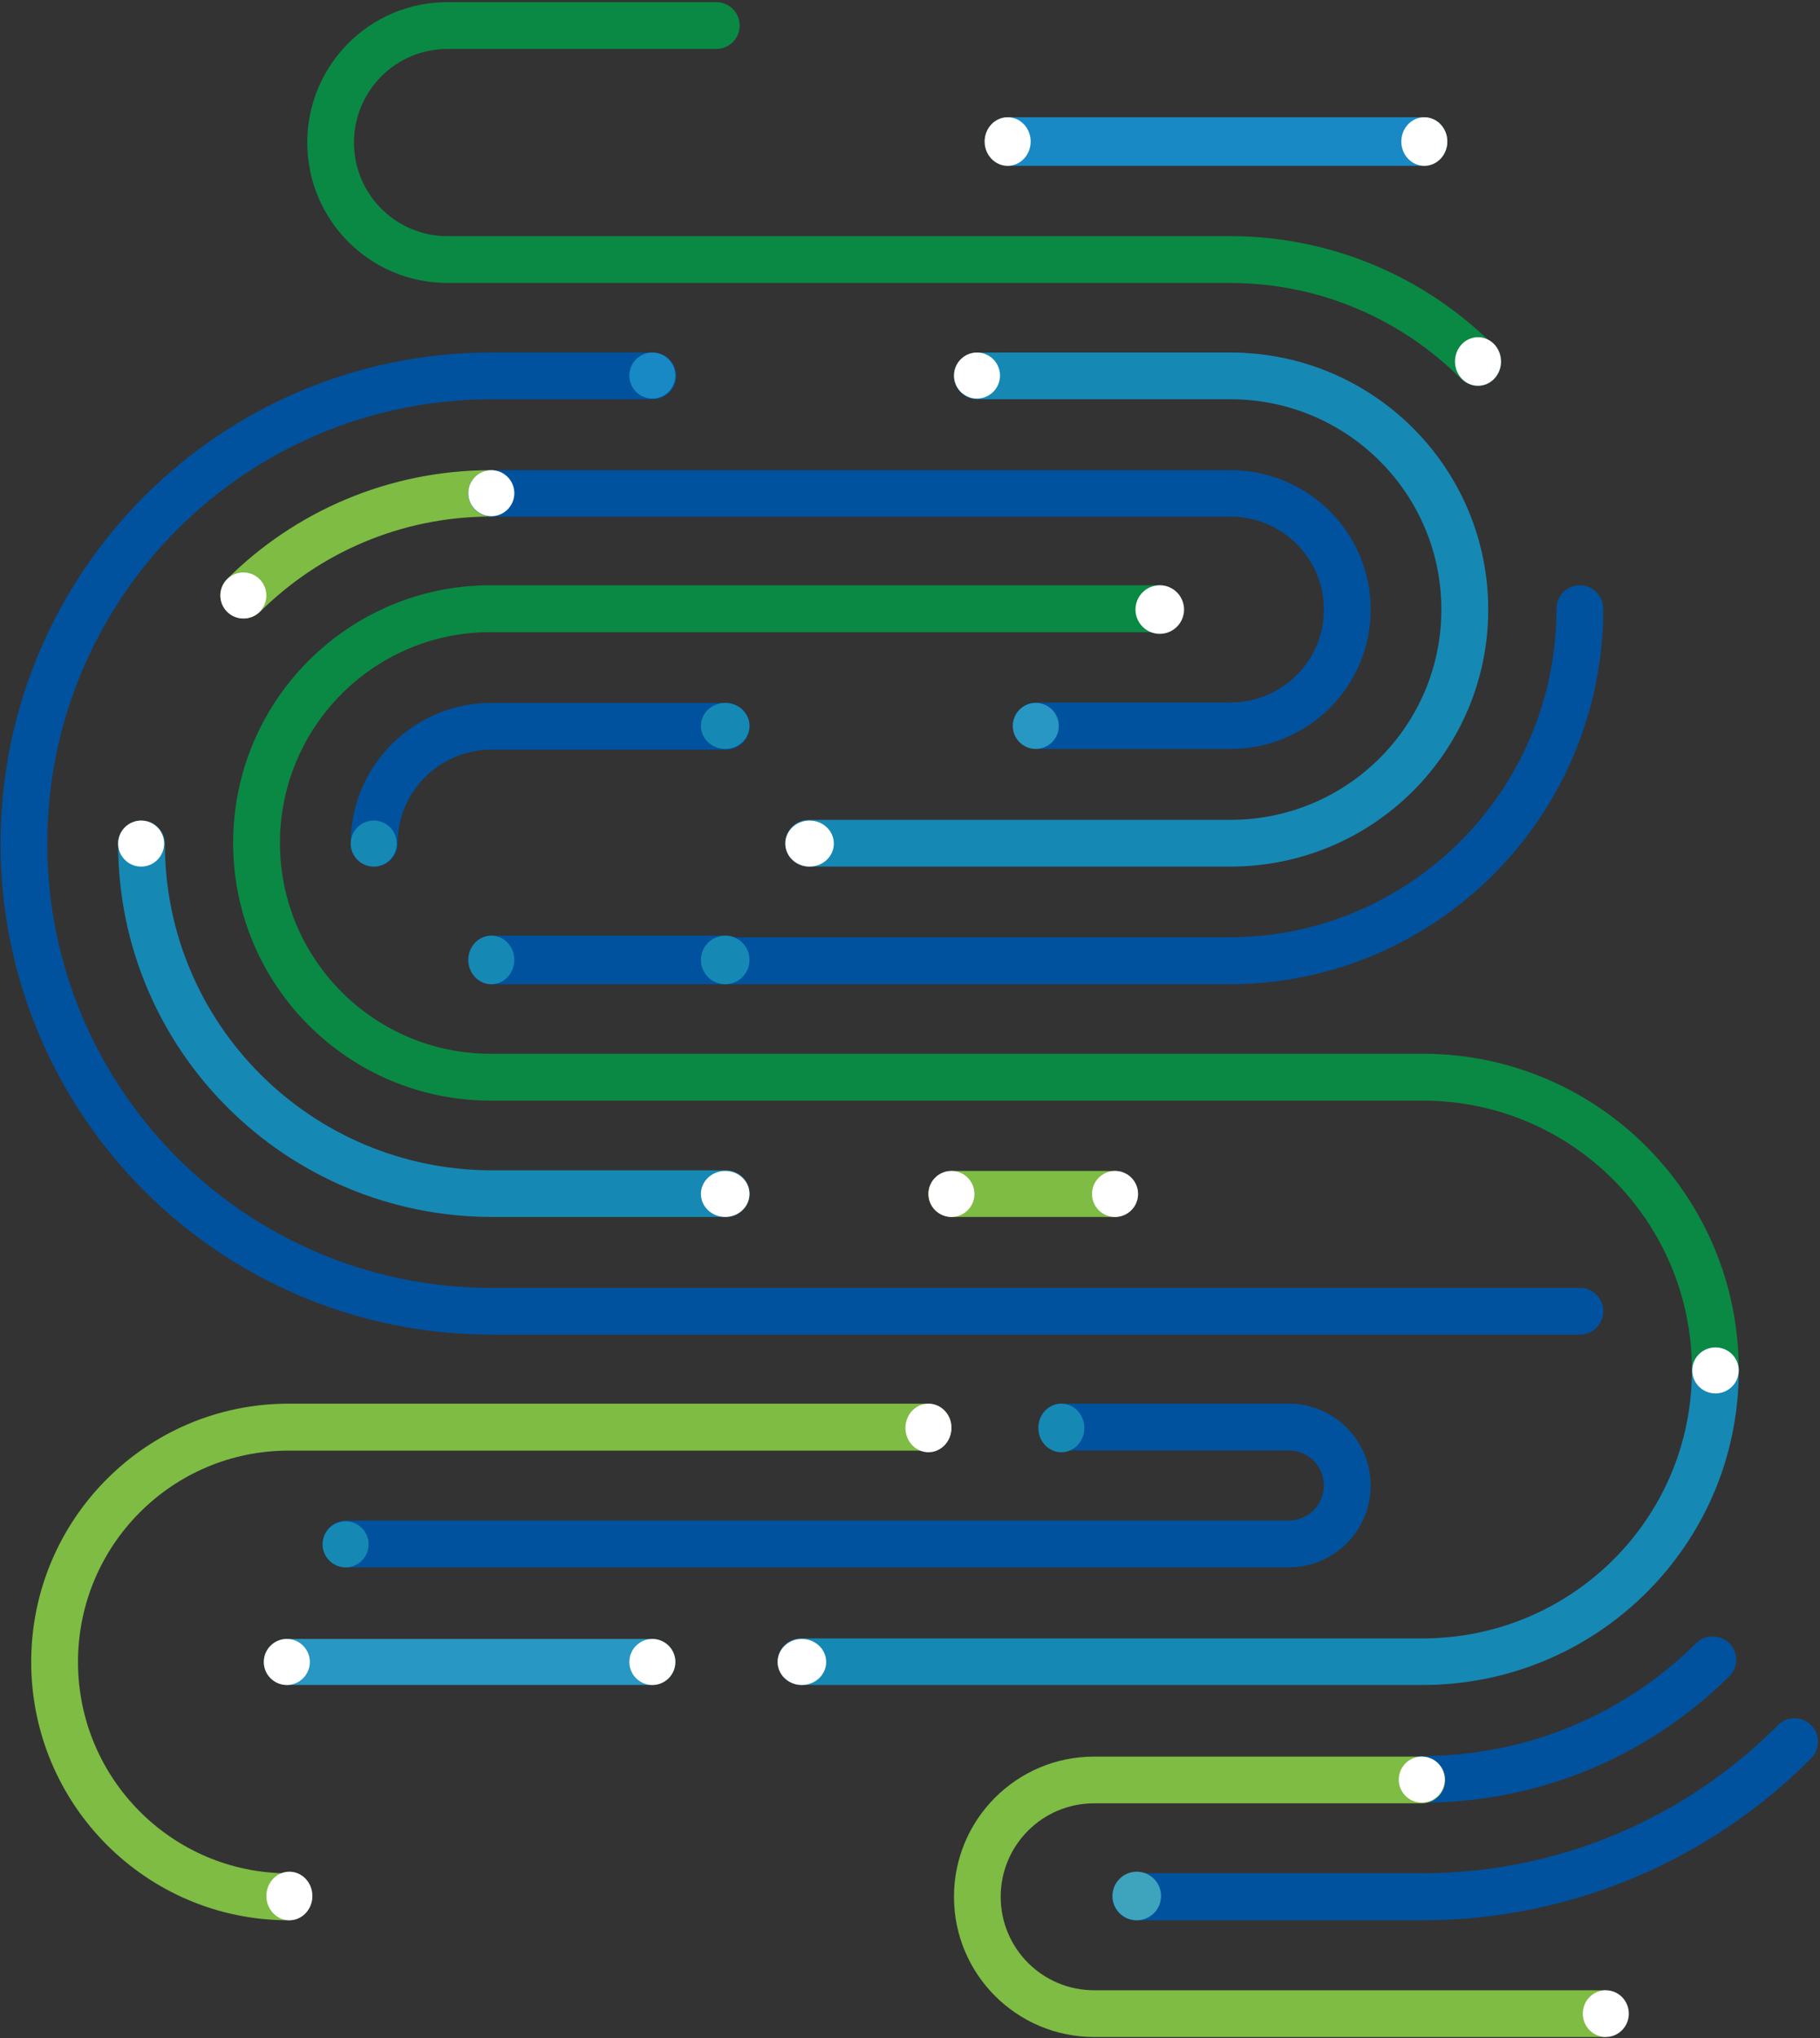 <?xml version="1.0" encoding="UTF-8" standalone="no"?><!DOCTYPE svg PUBLIC "-//W3C//DTD SVG 1.1//EN" "http://www.w3.org/Graphics/SVG/1.1/DTD/svg11.dtd"><svg width="100%" height="100%" viewBox="0 0 712 797" version="1.1" xmlns="http://www.w3.org/2000/svg" xmlns:xlink="http://www.w3.org/1999/xlink" xml:space="preserve" xmlns:serif="http://www.serif.com/" style="fill-rule:evenodd;clip-rule:evenodd;stroke-linejoin:round;stroke-miterlimit:2;"><rect x="0" y="0" width="712" height="797" fill="#333333" stroke="none"/><g id="quill_lines"><path d="M88.881,239.185c-3.562,-3.542 -3.562,-9.286 0,-12.828c26.342,-26.194 62.918,-42.515 103.205,-42.515c5.039,0 9.123,4.061 9.123,9.071c0,5.01 -4.084,9.071 -9.123,9.071c-35.247,0 -67.238,14.266 -90.304,37.201c-3.562,3.543 -9.338,3.543 -12.901,0Z" style="fill:#7ebc44;"/><path d="M64.506,329.96c-0,35.231 14.371,67.202 37.514,90.252l0.005,0.005c23.127,23.067 55.205,37.39 90.554,37.39l91.482,0c5.052,0 9.148,4.082 9.148,9.117c0,5.036 -4.096,9.118 -9.148,9.118l-91.482,0c-40.396,0 -77.075,-16.384 -103.493,-42.733c-26.437,-26.331 -42.877,-62.888 -42.877,-103.149c0,-5.036 4.096,-9.118 9.149,-9.118c5.052,0 9.148,4.082 9.148,9.118Zm24.58,103.149c-0.001,-0.001 -0.002,-0.002 -0.003,-0.003l6.472,-6.445l-6.467,6.45c-0.001,-0.001 -0.001,-0.002 -0.002,-0.002Z" style="fill:#1688b4;"/><path d="M18.489,329.842c0,47.943 19.53,91.488 50.865,122.833c31.335,31.346 74.866,50.881 122.794,50.881l425.921,0c5.048,0 9.14,4.094 9.14,9.143c0,5.05 -4.092,9.143 -9.14,9.143l-425.921,0c-52.977,0 -101.101,-21.607 -135.72,-56.237c-34.618,-34.629 -56.219,-82.769 -56.219,-135.763c0,-52.994 21.601,-101.134 56.219,-135.763c34.619,-34.63 82.743,-56.237 135.72,-56.237l63.266,0c5.048,0 9.14,4.093 9.14,9.143c0,5.049 -4.092,9.143 -9.14,9.143l-63.266,-0c-47.928,-0 -91.459,19.535 -122.794,50.881c-31.335,31.345 -50.865,74.89 -50.865,122.833Z" style="fill:#00529f;"/><path d="M183.209,192.925c0,-5.016 4.094,-9.083 9.145,-9.083l288.985,0c15.152,0 28.83,6.053 38.803,15.958c9.973,9.906 16.067,23.492 16.067,38.542c0,15.05 -6.094,28.636 -16.067,38.542c-9.973,9.905 -23.651,15.958 -38.803,15.958l-75.905,0c-5.05,0 -9.145,-4.067 -9.145,-9.083c0,-5.017 4.095,-9.084 9.145,-9.084l75.905,0c10.124,0 19.199,-4.012 25.87,-10.637c6.671,-6.626 10.71,-15.64 10.71,-25.696c0,-10.056 -4.039,-19.07 -10.71,-25.696c-6.671,-6.625 -15.746,-10.637 -25.87,-10.637l-288.985,0c-5.051,0 -9.145,-4.067 -9.145,-9.084Z" style="fill:#00529f;"/><path d="M274.209,375.666c0,-5.068 4.094,-9.177 9.145,-9.177l197.534,0c35.337,0 67.404,-14.415 90.524,-37.631l0.004,-0.005c23.137,-23.199 37.503,-55.376 37.503,-90.835c0,-5.068 4.094,-9.176 9.145,-9.176c5.051,0 9.145,4.108 9.145,9.176c0,40.522 -16.434,77.314 -42.862,103.815c-26.41,26.519 -63.076,43.009 -103.459,43.009l-197.534,0c-5.051,0 -9.145,-4.108 -9.145,-9.176Z" style="fill:#00529f;"/><path d="M307.209,329.706c0,-5.046 4.104,-9.137 9.167,-9.137l165,0c45.555,0 82.5,-36.822 82.5,-82.227c0,-45.405 -36.945,-82.227 -82.5,-82.227l-99,-0c-5.063,-0 -9.167,-4.091 -9.167,-9.137c0,-5.045 4.104,-9.136 9.167,-9.136l99,0c55.681,0 100.833,45.003 100.833,100.5c0,55.497 -45.152,100.5 -100.833,100.5l-165,0c-5.063,0 -9.167,-4.09 -9.167,-9.136Z" style="fill:#1688b4;"/><path d="M146.385,338.842c-5.068,0 -9.176,-4.093 -9.176,-9.143c0,-15.149 6.115,-28.823 16.122,-38.794c10.008,-9.971 23.732,-16.063 38.937,-16.063l91.765,0c5.068,0 9.176,4.093 9.176,9.143c0,5.049 -4.108,9.143 -9.176,9.143l-91.765,0c-10.159,0 -19.266,4.038 -25.959,10.707c-6.694,6.669 -10.747,15.742 -10.747,25.864c0,5.05 -4.109,9.143 -9.177,9.143Z" style="fill:#00529f;"/><path d="M183.209,375.342c0,-5.247 4.104,-9.5 9.167,-9.5l91.666,0c5.063,0 9.167,4.253 9.167,9.5c0,5.247 -4.104,9.5 -9.167,9.5l-91.666,0c-5.063,0 -9.167,-4.253 -9.167,-9.5Z" style="fill:#00529f;"/><path d="M435.209,741.645c0,-5.079 4.099,-9.196 9.156,-9.196l112.015,0c54.331,0 103.67,-22.227 139.199,-57.913c3.575,-3.592 9.373,-3.592 12.948,0c3.576,3.591 3.576,9.414 0,13.006c-38.818,38.991 -92.759,63.3 -152.147,63.3l-112.015,0c-5.057,0 -9.156,-4.118 -9.156,-9.197Z" style="fill:#00529f;"/><path d="M109.52,329.596c0,45.519 36.898,82.434 82.398,82.434l364.694,0c68.265,0 123.597,55.357 123.597,123.653c0,5.058 -4.099,9.159 -9.155,9.159c-5.057,0 -9.156,-4.101 -9.156,-9.159c0,-58.178 -47.134,-105.334 -105.286,-105.334l-364.694,0c-55.612,0 -100.709,-45.116 -100.709,-100.753c0,-55.637 45.097,-100.754 100.709,-100.754l261.843,0c5.056,0 9.155,4.101 9.155,9.159c0,5.059 -4.099,9.16 -9.155,9.16l-261.843,0c-45.5,0 -82.398,36.915 -82.398,82.435Z" style="fill:#0a8944;"/><path d="M304.209,649.739c0,-5.028 4.102,-9.104 9.163,-9.104l243.135,0c58.201,0 105.376,-46.867 105.376,-104.69c0,-5.027 4.102,-9.103 9.163,-9.103c5.061,0 9.163,4.076 9.163,9.103c0,67.878 -55.379,122.897 -123.702,122.897l-243.135,0c-5.061,0 -9.163,-4.076 -9.163,-9.103Z" style="fill:#1688b4;"/><path d="M103.209,649.842c0,-4.971 4.083,-9 9.119,-9l142.762,0c5.036,0 9.119,4.029 9.119,9c0,4.971 -4.083,9 -9.119,9l-142.762,0c-5.036,0 -9.119,-4.029 -9.119,-9Z" style="fill:#2897c3;"/><path d="M126.209,603.699c0,-5.049 4.097,-9.143 9.152,-9.143l368.817,0c7.575,0 13.727,-6.146 13.727,-13.714c0,-7.568 -6.152,-13.714 -13.727,-13.714l-88.773,0c-5.054,0 -9.151,-4.094 -9.151,-9.143c0,-5.05 4.097,-9.143 9.151,-9.143l88.773,0c17.684,0 32.031,14.333 32.031,32c0,17.667 -14.347,32 -32.031,32l-368.817,0c-5.055,0 -9.152,-4.093 -9.152,-9.143Z" style="fill:#00529f;"/><path d="M30.514,649.842c0,45.631 36.887,82.636 82.371,82.636c5.055,0 9.153,4.111 9.153,9.182c0,5.071 -4.098,9.182 -9.153,9.182c-55.593,0 -100.676,-45.227 -100.676,-101c0,-55.773 45.083,-101 100.676,-101l250.172,0c5.054,0 9.152,4.111 9.152,9.182c0,5.071 -4.098,9.182 -9.152,9.182l-250.172,0c-45.484,0 -82.371,37.005 -82.371,82.636Z" style="fill:#7ebc44;"/><path d="M138.478,55.74c0,20.218 16.354,36.599 36.539,36.599l306.175,-0c40.341,-0 76.964,16.463 103.342,42.884c3.567,3.573 3.567,9.366 0,12.939c-3.568,3.573 -9.352,3.573 -12.919,0c-23.096,-23.134 -55.129,-37.524 -90.423,-37.524l-306.175,0c-30.275,0 -54.808,-24.573 -54.808,-54.898c0,-30.324 24.533,-54.898 54.808,-54.898l105.213,0c5.045,0 9.134,4.097 9.134,9.15c0,5.053 -4.089,9.149 -9.134,9.149l-105.213,0c-20.185,0 -36.539,16.381 -36.539,36.599Z" style="fill:#0a8944;"/><path d="M547.209,695.72c0,-5.037 4.111,-9.121 9.183,-9.121c41.838,0 79.753,-16.882 107.14,-44.085c3.586,-3.563 9.401,-3.563 12.987,0c3.587,3.562 3.587,9.337 0,12.899c-30.687,30.482 -73.218,49.429 -120.127,49.429c-5.072,0 -9.183,-4.084 -9.183,-9.122Z" style="fill:#00529f;"/><path d="M391.479,741.66c0,20.189 16.354,36.546 36.54,36.546l200.186,0l-0,18.272l-200.186,0c-30.276,0 -54.81,-24.537 -54.81,-54.818c0,-30.28 24.534,-54.818 54.81,-54.818l128.199,0c5.045,0 9.135,4.09 9.135,9.136c0,5.046 -4.09,9.137 -9.135,9.137l-128.199,0c-20.186,0 -36.54,16.356 -36.54,36.545Z" style="fill:#7ebc44;"/><path d="M385.209,55.342c0,-5.247 4.077,-9.5 9.106,-9.5l162.788,0c5.029,0 9.106,4.253 9.106,9.5c0,5.247 -4.077,9.5 -9.106,9.5l-162.788,0c-5.029,0 -9.106,-4.253 -9.106,-9.5Z" style="fill:#1989c5;"/><path d="M363.209,466.842c0,-4.971 4.079,-9 9.111,-9l63.778,0c5.032,0 9.111,4.029 9.111,9c0,4.971 -4.079,9 -9.111,9l-63.778,0c-5.032,0 -9.111,-4.029 -9.111,-9Z" style="fill:#7ebc44;"/><path d="M201.209,375.342c0,-5.247 -4.029,-9.5 -9,-9.5c-4.971,0 -9,4.253 -9,9.5c0,5.247 4.029,9.5 9,9.5c4.971,0 9,-4.253 9,-9.5Z" style="fill:#1688b4;fill-rule:nonzero;"/><path d="M155.209,329.842c0,-4.971 -4.029,-9 -9,-9c-4.971,0 -9,4.029 -9,9c0,4.971 4.029,9 9,9c4.971,0 9,-4.029 9,-9Z" style="fill:#1688b4;fill-rule:nonzero;"/><path d="M293.209,283.842c0,-4.971 -4.253,-9 -9.5,-9c-5.247,0 -9.5,4.029 -9.5,9c0,4.971 4.253,9 9.5,9c5.247,0 9.5,-4.029 9.5,-9Z" style="fill:#1688b4;fill-rule:nonzero;"/><path d="M264.209,146.842c0,-4.971 -4.029,-9 -9,-9c-4.971,0 -9,4.029 -9,9c0,4.971 4.029,9 9,9c4.971,0 9,-4.029 9,-9Z" style="fill:#1989c5;fill-rule:nonzero;"/><path d="M414.209,283.842c0,-4.971 -4.029,-9 -9,-9c-4.971,0 -9,4.029 -9,9c0,4.971 4.029,9 9,9c4.971,0 9,-4.029 9,-9Z" style="fill:#2897c3;fill-rule:nonzero;"/><path d="M454.209,741.342c0,-5.247 -4.253,-9.5 -9.5,-9.5c-5.247,0 -9.5,4.253 -9.5,9.5c0,5.247 4.253,9.5 9.5,9.5c5.247,0 9.5,-4.253 9.5,-9.5Z" style="fill:#3ea4be;fill-rule:nonzero;"/><path d="M424.209,558.342c0,-5.247 -4.029,-9.5 -9,-9.5c-4.971,0 -9,4.253 -9,9.5c0,5.247 4.029,9.5 9,9.5c4.971,0 9,-4.253 9,-9.5Z" style="fill:#1688b4;fill-rule:nonzero;"/><path d="M144.209,603.842c0,-4.971 -4.029,-9 -9,-9c-4.971,0 -9,4.029 -9,9c0,4.971 4.029,9 9,9c4.971,0 9,-4.029 9,-9Z" style="fill:#1688b4;fill-rule:nonzero;"/><path d="M64.209,329.842c0,-4.971 -4.029,-9 -9,-9c-4.97,0 -9,4.029 -9,9c0,4.971 4.03,9 9,9c4.971,0 9,-4.029 9,-9Z" style="fill:#fff;fill-rule:nonzero;"/><path d="M104.209,232.842c0,-4.971 -4.029,-9 -9,-9c-4.97,0 -9,4.029 -9,9c0,4.971 4.03,9 9,9c4.971,0 9,-4.029 9,-9Z" style="fill:#fff;fill-rule:nonzero;"/><path d="M201.209,192.842c0,-4.971 -4.029,-9 -9,-9c-4.971,0 -9,4.029 -9,9c0,4.971 4.029,9 9,9c4.971,0 9,-4.029 9,-9Z" style="fill:#fff;fill-rule:nonzero;"/><path d="M403.209,55.342c0,-5.247 -4.029,-9.5 -9,-9.5c-4.971,0 -9,4.253 -9,9.5c0,5.247 4.029,9.5 9,9.5c4.971,0 9,-4.253 9,-9.5Z" style="fill:#fff;fill-rule:nonzero;"/><path d="M391.209,146.842c0,-4.971 -4.029,-9 -9,-9c-4.971,0 -9,4.029 -9,9c0,4.971 4.029,9 9,9c4.971,0 9,-4.029 9,-9Z" style="fill:#fff;fill-rule:nonzero;"/><path d="M463.209,238.342c0,-5.247 -4.253,-9.5 -9.5,-9.5c-5.247,0 -9.5,4.253 -9.5,9.5c0,5.247 4.253,9.5 9.5,9.5c5.247,0 9.5,-4.253 9.5,-9.5Z" style="fill:#fff;fill-rule:nonzero;"/><path d="M326.209,329.842c0,-4.971 -4.253,-9 -9.5,-9c-5.247,0 -9.5,4.029 -9.5,9c0,4.971 4.253,9 9.5,9c5.247,0 9.5,-4.029 9.5,-9Z" style="fill:#fff;fill-rule:nonzero;"/><path d="M293.209,375.342c0,-5.247 -4.253,-9.5 -9.5,-9.5c-5.247,0 -9.5,4.253 -9.5,9.5c0,5.247 4.253,9.5 9.5,9.5c5.247,0 9.5,-4.253 9.5,-9.5Z" style="fill:#1688b4;fill-rule:nonzero;"/><path d="M566.209,55.342c0,-5.247 -4.029,-9.5 -9,-9.5c-4.971,0 -9,4.253 -9,9.5c0,5.247 4.029,9.5 9,9.5c4.971,0 9,-4.253 9,-9.5Z" style="fill:#fff;fill-rule:nonzero;"/><path d="M587.209,141.342c0,-5.247 -4.029,-9.5 -9,-9.5c-4.971,0 -9,4.253 -9,9.5c0,5.247 4.029,9.5 9,9.5c4.971,0 9,-4.253 9,-9.5Z" style="fill:#fff;fill-rule:nonzero;"/><path d="M264.209,649.842c0,-4.971 -4.029,-9 -9,-9c-4.971,0 -9,4.029 -9,9c0,4.971 4.029,9 9,9c4.971,0 9,-4.029 9,-9Z" style="fill:#fff;fill-rule:nonzero;"/><path d="M121.209,649.842c0,-4.971 -4.029,-9 -9,-9c-4.971,0 -9,4.029 -9,9c0,4.971 4.029,9 9,9c4.971,0 9,-4.029 9,-9Z" style="fill:#fff;fill-rule:nonzero;"/><path d="M122.209,741.342c0,-5.247 -4.029,-9.5 -9,-9.5c-4.971,0 -9,4.253 -9,9.5c0,5.247 4.029,9.5 9,9.5c4.971,0 9,-4.253 9,-9.5Z" style="fill:#fff;fill-rule:nonzero;"/><path d="M293.209,466.842c0,-4.971 -4.253,-9 -9.5,-9c-5.247,0 -9.5,4.029 -9.5,9c0,4.971 4.253,9 9.5,9c5.247,0 9.5,-4.029 9.5,-9Z" style="fill:#fff;fill-rule:nonzero;"/><path d="M372.209,558.342c0,-5.247 -4.029,-9.5 -9,-9.5c-4.971,0 -9,4.253 -9,9.5c0,5.247 4.029,9.5 9,9.5c4.971,0 9,-4.253 9,-9.5Z" style="fill:#fff;fill-rule:nonzero;"/><path d="M381.209,466.842c0,-4.971 -4.029,-9 -9,-9c-4.971,0 -9,4.029 -9,9c0,4.971 4.029,9 9,9c4.971,0 9,-4.029 9,-9Z" style="fill:#fff;fill-rule:nonzero;"/><path d="M445.209,466.842c0,-4.971 -4.029,-9 -9,-9c-4.971,0 -9,4.029 -9,9c0,4.971 4.029,9 9,9c4.971,0 9,-4.029 9,-9Z" style="fill:#fff;fill-rule:nonzero;"/><path d="M565.209,695.842c0,-4.971 -4.029,-9 -9,-9c-4.971,0 -9,4.029 -9,9c0,4.971 4.029,9 9,9c4.971,0 9,-4.029 9,-9Z" style="fill:#fff;fill-rule:nonzero;"/><path d="M637.205,787.342c-0,-5.046 -4.029,-9.136 -9,-9.136c-4.971,0 -9,4.09 -9,9.136c-0,5.046 4.029,9.136 9,9.136c4.971,0 9,-4.09 9,-9.136Z" style="fill:#fff;fill-rule:nonzero;"/><path d="M323.209,649.842c0,-4.971 -4.253,-9 -9.5,-9c-5.247,0 -9.5,4.029 -9.5,9c0,4.971 4.253,9 9.5,9c5.247,0 9.5,-4.029 9.5,-9Z" style="fill:#fff;fill-rule:nonzero;"/><path d="M680.209,535.842c0,-4.971 -4.072,-9 -9.096,-9c-5.024,0 -9.096,4.029 -9.096,9c0,4.971 4.072,9 9.096,9c5.024,0 9.096,-4.029 9.096,-9Z" style="fill:#fff;fill-rule:nonzero;"/></g></svg>
